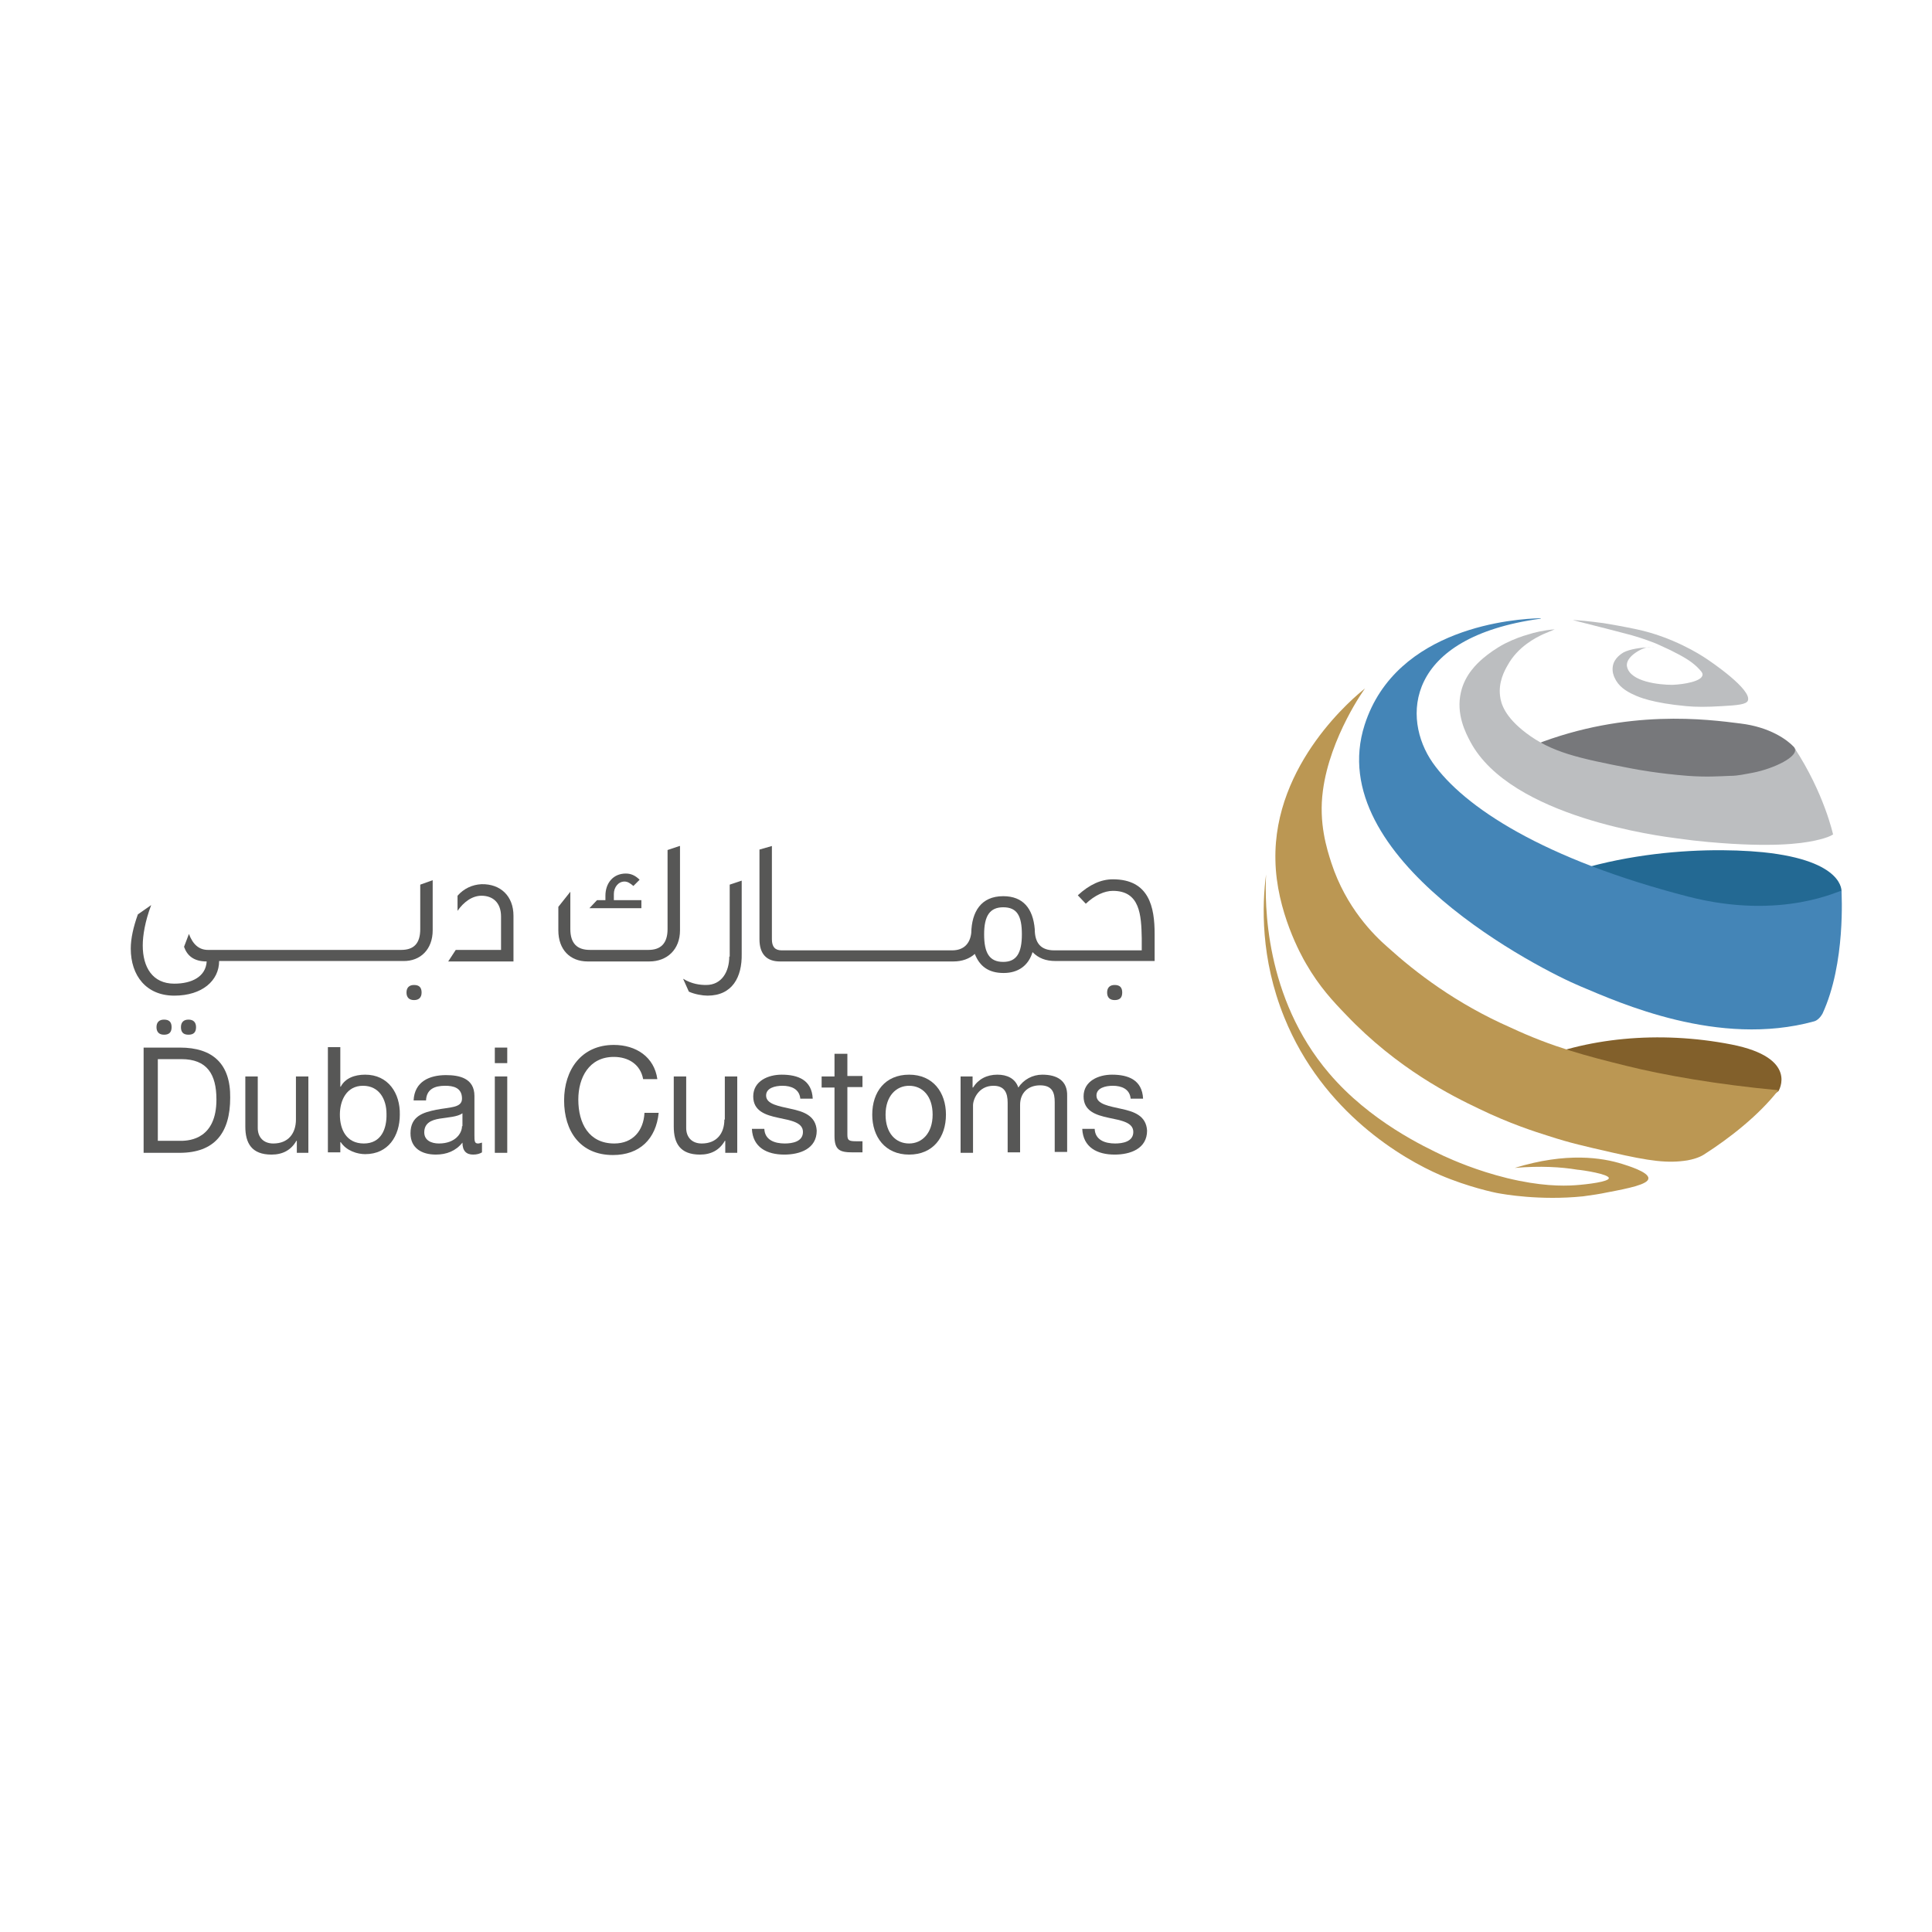 <svg width="300" height="300" viewBox="0 0 300 300" fill="none" xmlns="http://www.w3.org/2000/svg">
<rect width="300" height="300" fill="white"/>
<path d="M27.954 162.669H22.301V179.009H27.885C33.332 179.009 35.745 175.906 35.745 170.46C35.814 165.151 32.987 162.669 27.954 162.669ZM28.092 177.147H24.507V164.461H28.161C32.16 164.461 33.608 166.806 33.608 170.735C33.608 176.734 29.609 177.147 28.092 177.147Z" fill="#575756"/>
<path d="M45.953 173.838C45.953 175.975 44.781 177.561 42.437 177.561C40.92 177.561 40.024 176.596 40.024 175.148V167.15H38.094V174.941C38.094 177.492 39.059 179.285 42.161 179.285C43.885 179.285 45.195 178.595 46.022 177.147H46.091V179.009H47.884V167.15H45.953V173.838Z" fill="#575756"/>
<path d="M56.705 166.874C55.051 166.874 53.603 167.426 52.913 168.736H52.844V162.6H50.914V178.939H52.844V177.354H52.913C53.81 178.732 55.533 179.215 56.705 179.215C60.29 179.215 62.083 176.388 62.083 173.079C62.152 169.77 60.29 166.874 56.705 166.874ZM56.498 177.56C53.81 177.56 52.776 175.423 52.776 173.079C52.776 170.873 53.81 168.598 56.361 168.598C58.912 168.598 60.015 170.735 60.015 172.941C60.084 175.285 59.187 177.56 56.498 177.56Z" fill="#575756"/>
<path d="M73.67 176.25V170.183C73.67 167.425 71.326 166.942 69.258 166.942C66.638 166.942 64.363 167.977 64.225 170.872H66.155C66.224 169.149 67.465 168.597 69.12 168.597C70.361 168.597 71.74 168.873 71.74 170.596C71.74 172.044 69.878 171.906 67.741 172.32C65.742 172.734 63.742 173.285 63.742 175.974C63.742 178.318 65.535 179.283 67.672 179.283C69.327 179.283 70.775 178.732 71.809 177.422C71.809 178.732 72.429 179.283 73.463 179.283C74.084 179.283 74.497 179.145 74.842 178.939V177.422C74.566 177.491 74.428 177.56 74.222 177.56C73.67 177.56 73.67 177.146 73.67 176.25ZM71.74 174.871C71.74 175.974 70.706 177.56 68.155 177.56C66.983 177.56 65.879 177.077 65.879 175.836C65.879 174.388 66.983 173.906 68.293 173.699C69.602 173.492 71.05 173.423 71.809 172.872V174.871H71.74Z" fill="#575756"/>
<path d="M78.766 167.15H76.836V179.009H78.766V167.15Z" fill="#575756"/>
<path d="M78.766 162.669H76.836V165.082H78.766V162.669Z" fill="#575756"/>
<path d="M95.384 177.56C91.455 177.56 89.8 174.458 89.8 170.735C89.8 167.357 91.455 164.116 95.316 164.116C97.591 164.116 99.452 165.288 99.866 167.564H102.072C101.589 164.116 98.763 162.255 95.316 162.255C90.283 162.255 87.594 166.116 87.594 170.873C87.594 175.63 90.076 179.353 95.178 179.353C99.314 179.353 101.865 176.871 102.279 172.803H100.073C99.935 175.561 98.28 177.56 95.384 177.56Z" fill="#575756"/>
<path d="M112.481 173.838C112.481 175.975 111.309 177.561 108.965 177.561C107.448 177.561 106.552 176.596 106.552 175.148V167.15H104.621V174.941C104.621 177.492 105.586 179.285 108.689 179.285C110.412 179.285 111.722 178.595 112.55 177.147H112.619V179.009H114.48V167.15H112.55V173.838H112.481Z" fill="#575756"/>
<path d="M122.821 172.183C121.028 171.769 118.96 171.493 118.96 170.114C118.96 168.942 120.339 168.598 121.511 168.598C122.821 168.598 124.131 169.08 124.269 170.597H126.199C126.061 167.701 123.924 166.874 121.373 166.874C119.305 166.874 116.961 167.839 116.961 170.252C116.961 172.527 118.891 173.148 120.822 173.562C122.752 173.975 124.682 174.251 124.682 175.768C124.682 177.285 123.028 177.56 121.856 177.56C120.27 177.56 118.753 177.009 118.684 175.285H116.754C116.892 178.181 119.098 179.284 121.787 179.284C124.2 179.284 126.82 178.388 126.82 175.561C126.682 173.217 124.751 172.596 122.821 172.183Z" fill="#575756"/>
<path d="M131.512 163.633H129.581V167.149H127.582V168.873H129.581V176.387C129.581 178.594 130.409 178.938 132.408 178.938H133.925V177.215H133.029C131.788 177.215 131.581 177.077 131.581 176.181V168.804H133.925V167.08H131.581V163.633H131.512Z" fill="#575756"/>
<path d="M141.164 166.874C137.441 166.874 135.441 169.563 135.441 173.079C135.441 176.526 137.441 179.284 141.164 179.284C144.887 179.284 146.886 176.595 146.886 173.079C146.886 169.632 144.887 166.874 141.164 166.874ZM141.164 177.56C139.095 177.56 137.51 175.975 137.51 173.079C137.51 170.183 139.164 168.598 141.164 168.598C143.232 168.598 144.818 170.183 144.818 173.079C144.818 175.975 143.163 177.56 141.164 177.56Z" fill="#575756"/>
<path d="M161.846 166.874C160.329 166.874 158.95 167.632 158.123 168.873C157.64 167.426 156.33 166.874 154.883 166.874C153.228 166.874 151.918 167.563 151.091 168.873H151.022V167.15H149.16V179.008H151.091V171.631C151.091 170.735 151.918 168.598 154.262 168.598C155.986 168.598 156.468 169.701 156.468 171.217V178.939H158.399V171.562C158.399 169.701 159.64 168.529 161.501 168.529C163.432 168.529 163.776 169.701 163.776 171.149V178.87H165.707V170.183C165.776 167.839 164.19 166.874 161.846 166.874Z" fill="#575756"/>
<path d="M174.118 172.183C172.325 171.769 170.257 171.493 170.257 170.114C170.257 168.942 171.636 168.598 172.808 168.598C174.118 168.598 175.428 169.08 175.566 170.597H177.496C177.358 167.701 175.221 166.874 172.67 166.874C170.602 166.874 168.258 167.839 168.258 170.252C168.258 172.527 170.188 173.148 172.118 173.562C174.049 173.975 175.979 174.251 175.979 175.768C175.979 177.285 174.325 177.56 173.153 177.56C171.567 177.56 170.05 177.009 169.981 175.285H168.051C168.189 178.181 170.395 179.284 173.084 179.284C175.497 179.284 178.117 178.388 178.117 175.561C177.979 173.217 176.048 172.596 174.118 172.183Z" fill="#575756"/>
<path d="M30.442 159.497C30.442 158.739 30.028 158.325 29.27 158.325C28.511 158.325 28.098 158.739 28.098 159.497C28.098 160.256 28.442 160.669 29.27 160.669C30.097 160.669 30.442 160.256 30.442 159.497Z" fill="#575756"/>
<path d="M26.645 159.497C26.645 158.739 26.3 158.325 25.473 158.325C24.714 158.325 24.301 158.739 24.301 159.497C24.301 160.256 24.714 160.669 25.473 160.669C26.3 160.669 26.645 160.256 26.645 159.497Z" fill="#575756"/>
<path d="M67.187 144.468V136.678L65.256 137.367V144.262C65.256 146.468 64.291 147.502 62.291 147.502H61.395H60.913H56.845H56.156H52.295H51.605H47.882H47.193H43.332H42.642H38.782H38.092H33.887H33.542H32.301C30.922 147.502 29.957 146.675 29.336 145.02L28.578 147.019C29.061 148.398 30.095 149.294 32.094 149.294C31.956 151.639 29.819 152.742 27.061 152.742C23.683 152.742 22.166 150.191 22.166 146.812C22.166 145.296 22.511 143.09 23.476 140.539L21.408 141.986C20.718 143.917 20.305 145.709 20.305 147.295C20.305 151.501 22.718 154.603 27.061 154.603C31.405 154.603 34.025 152.259 34.025 149.226H38.23H38.919H42.78H43.47H47.193H47.882H51.743H52.433H56.293H56.983H61.05H61.533H62.567C65.325 149.294 67.187 147.364 67.187 144.468Z" fill="#575756"/>
<path d="M65.465 154.12C65.465 153.362 65.121 152.948 64.293 152.948C63.535 152.948 63.121 153.362 63.121 154.12C63.121 154.879 63.535 155.292 64.293 155.292C65.052 155.292 65.465 154.879 65.465 154.12Z" fill="#575756"/>
<path d="M74.768 137.297C73.321 137.366 72.011 137.986 71.046 139.089V141.433C72.011 140.054 73.321 139.089 74.768 139.089C76.492 139.089 77.802 140.123 77.802 142.33V147.5H70.77L69.598 149.293H79.732V142.192C79.732 139.158 77.733 137.228 74.768 137.297Z" fill="#575756"/>
<path d="M99.663 139.779H95.319V138.814C95.319 137.78 96.009 136.884 96.974 136.884C97.457 136.884 97.87 137.159 98.353 137.573L99.318 136.608C98.629 135.918 97.939 135.643 97.181 135.643C95.181 135.643 94.009 137.159 94.009 139.09V139.779H92.699L91.527 141.02H99.594V139.779H99.663Z" fill="#575756"/>
<path d="M105.521 131.368L103.659 131.989V144.261C103.659 146.467 102.625 147.501 100.695 147.501H91.594C89.595 147.501 88.561 146.467 88.561 144.261V138.469L86.699 140.813V144.468C86.699 147.432 88.492 149.294 91.249 149.294H100.833C103.59 149.294 105.59 147.432 105.59 144.468V131.368H105.521Z" fill="#575756"/>
<path d="M113.24 148.535C113.24 150.879 112.068 152.947 109.655 152.947C108.69 152.947 107.449 152.809 106.07 151.982L106.967 153.981C107.863 154.395 109.104 154.602 109.862 154.602C113.723 154.602 115.24 151.706 115.171 148.121V136.745L113.309 137.366V148.535H113.24Z" fill="#575756"/>
<path d="M174.258 154.12C174.258 153.362 173.913 152.948 173.086 152.948C172.328 152.948 171.914 153.362 171.914 154.12C171.914 154.879 172.328 155.292 173.086 155.292C173.913 155.292 174.258 154.879 174.258 154.12Z" fill="#575756"/>
<path d="M172.809 136.539C170.948 136.539 169.155 137.366 167.362 139.021L168.603 140.331C169.982 139.021 171.499 138.332 172.809 138.332C177.015 138.332 177.221 142.054 177.29 145.708V147.57H165.294H165.018H163.708C161.64 147.57 160.675 146.467 160.675 144.261C160.399 141.089 158.882 139.159 155.78 139.159C152.333 139.159 150.885 141.572 150.816 144.881C150.609 146.605 149.575 147.57 147.851 147.57H147.024H146.541H142.474H141.784H137.923H137.234H133.373H132.684H128.823H128.133H124.066H123.583H121.377C120.343 147.57 119.86 147.018 119.86 145.846V131.368L117.93 131.92V145.846C117.93 148.122 119.033 149.294 121.101 149.294H123.583H124.066H128.133H128.823H132.684H133.373H137.234H137.923H141.784H142.474H146.541H147.024H148.058C149.368 149.294 150.54 148.88 151.367 148.122C152.126 150.052 153.505 151.086 155.849 151.086C158.124 151.086 159.71 149.914 160.33 147.846C161.295 148.811 162.399 149.225 163.915 149.225H165.018H165.294H179.29V145.019C179.29 140.882 178.462 136.539 172.809 136.539ZM155.78 149.363C153.643 149.363 152.815 147.984 152.815 145.088C152.815 142.192 153.712 140.882 155.78 140.882C157.917 140.882 158.676 142.192 158.676 145.088C158.676 147.984 157.848 149.363 155.78 149.363Z" fill="#575756"/>
<path d="M276.16 169.425C276.16 169.425 279.4 164.255 268.852 162.186C257.545 159.98 246.1 161.152 237.276 165.082C228.451 169.081 225.969 167.84 225.969 167.84C225.969 167.84 231.346 165.358 247.548 169.908C258.855 173.079 270.713 172.459 272.644 171.563C274.574 170.666 276.16 169.425 276.16 169.425Z" fill="#82602B"/>
<path d="M215.489 147.088C213.351 145.227 209.008 140.952 206.733 133.989C206.043 131.852 204.733 127.784 205.423 122.751C206.526 114.409 211.973 106.825 211.973 106.894C210.456 108.066 197.701 118.546 198.046 133.575C198.184 141.504 202.114 148.467 202.803 149.639C204.871 153.224 207.009 155.499 209.008 157.568C217.006 165.979 225.486 170.185 229.691 172.184C234.379 174.459 238.447 175.769 240.446 176.389C243.825 177.493 246.031 177.975 250.236 178.94C256.235 180.319 258.992 180.664 262.026 180.181C262.784 180.044 263.818 179.768 264.577 179.285C268.576 176.734 273.057 173.218 276.09 169.357V169.288C266.576 168.392 258.303 166.944 252.512 165.496C246.376 163.98 241.067 162.601 234.586 159.567C226.106 155.844 219.832 151.018 215.489 147.088Z" fill="#BB9753"/>
<path d="M231.414 141.295C229.276 142.743 231.345 145.984 233.551 144.743C234.033 144.467 234.585 144.191 234.999 143.915C240.032 141.226 250.235 138.951 261.818 141.226C272.849 143.433 278.295 143.295 282.018 141.985C284.225 141.158 285.948 138.469 285.948 138.469C285.948 138.469 286.5 133.643 273.745 132.333C263.886 131.368 245.202 132.195 231.414 141.295Z" fill="#236993"/>
<path d="M278.844 117.58C279.051 117.029 278.913 116.477 278.568 115.995C277.534 114.892 274.845 112.892 270.226 112.341C265.262 111.72 252.714 109.997 238.305 115.65C236.444 116.408 239.477 119.097 241.339 118.477L239.477 118.959C239.477 118.959 236.099 118.477 247.13 119.304C256.093 119.993 265.814 122.751 270.847 122.2C275.328 121.717 277.948 119.993 278.844 117.58Z" fill="#77787B"/>
<path d="M235.206 181.353C243.272 178.871 248.787 179.767 251.89 180.733C252.51 180.94 256.096 181.974 255.958 183.008C255.889 183.904 252.924 184.525 249.615 185.145C248.305 185.421 247.34 185.559 245.823 185.766C239.066 186.455 233.413 185.421 232.655 185.283C232.172 185.214 227.966 184.318 223.623 182.456C217.901 179.974 205.422 172.804 199.424 157.981C195.701 148.812 195.976 140.469 196.597 135.781C196.39 140.194 196.321 154.879 206.387 166.668C212.73 174.114 221.141 178.044 224.175 179.492C225.691 180.181 229.276 181.767 234.033 182.939C239.135 184.18 242.583 184.18 244.582 184.042C246.581 183.904 249.822 183.49 249.822 182.939C249.822 182.318 245.823 181.698 244.927 181.629C242.445 181.215 239.204 181.008 235.206 181.353Z" fill="#BB9753"/>
<path d="M252.092 101.309C251.886 101.447 250.645 102.137 250.438 103.447C250.3 104.274 250.576 104.963 250.714 105.239C251.265 106.48 252.368 107.307 253.816 107.928C254.368 108.204 256.574 109.169 261.883 109.651C263.261 109.789 265.123 109.789 267.329 109.651C269.88 109.514 271.121 109.376 271.397 108.824C272.155 107.101 265.468 102.619 265.054 102.343C263.951 101.585 259.676 98.896 254.161 97.724C252.23 97.311 249.886 96.897 248.99 96.759C248.783 96.759 246.784 96.414 244.233 96.276C244.095 96.276 249.955 97.724 252.506 98.414C253.609 98.689 254.988 99.103 256.436 99.655C257.401 99.999 258.022 100.344 259.401 100.965C261.469 101.999 262.503 102.619 263.468 103.515C264.089 104.136 264.433 104.481 264.364 104.825C264.227 105.791 261.538 106.273 259.676 106.342C257.608 106.342 253.127 105.86 252.644 103.515C252.299 101.93 255.195 100.482 256.022 100.482C258.849 100.551 254.23 100.206 252.092 101.309Z" fill="#BCBEC0"/>
<path d="M272.158 119.993C270.986 120.199 269.883 120.475 268.642 120.475C266.85 120.544 264.988 120.682 262.093 120.475C257.68 120.13 254.233 119.51 253.199 119.303C244.994 117.717 240.927 116.821 236.928 113.788C233.688 111.306 233.067 109.306 232.929 108.065C232.654 105.928 233.619 104.135 234.101 103.308C235.687 100.412 238.445 99.034 239.617 98.482C240.375 98.137 240.996 97.93 241.409 97.724C239.686 97.862 238.238 98.206 237.204 98.551C236.445 98.758 235.204 99.171 233.688 99.93C232.24 100.688 231.137 101.516 230.309 102.205C229.344 103.032 227.483 104.756 226.862 107.445C226.035 110.892 227.621 113.857 228.31 115.166C234.584 126.956 257.887 129.851 260.507 130.196C263.885 130.679 266.781 130.886 268.918 131.024C277.122 131.506 280.776 130.817 282.638 130.334C283.465 130.127 284.224 129.851 284.637 129.576C284.637 129.576 283.258 123.164 278.639 116.132C279.466 117.442 275.399 119.372 272.158 119.993Z" fill="#BCBEC0"/>
<path d="M262.162 139.228C239.686 133.437 227.276 125.301 222.45 118.407C217.693 111.581 218.107 98.965 239.204 96.069C239.273 96.069 239.273 96 239.204 96C235.412 96.069 216.797 97.31 211.902 112.547C205.214 133.368 239.41 150.673 245.409 153.155C251.476 155.705 266.85 162.669 281.673 158.601C282.225 158.463 282.707 157.912 282.983 157.429C286.637 149.569 285.948 138.676 285.948 138.332C285.948 138.056 276.916 143.02 262.162 139.228Z" fill="#4485B7"/>
<rect x="242" y="50" width="58" height="12" fill="white"/>
<rect y="50" width="58" height="12" fill="white"/>
</svg>
